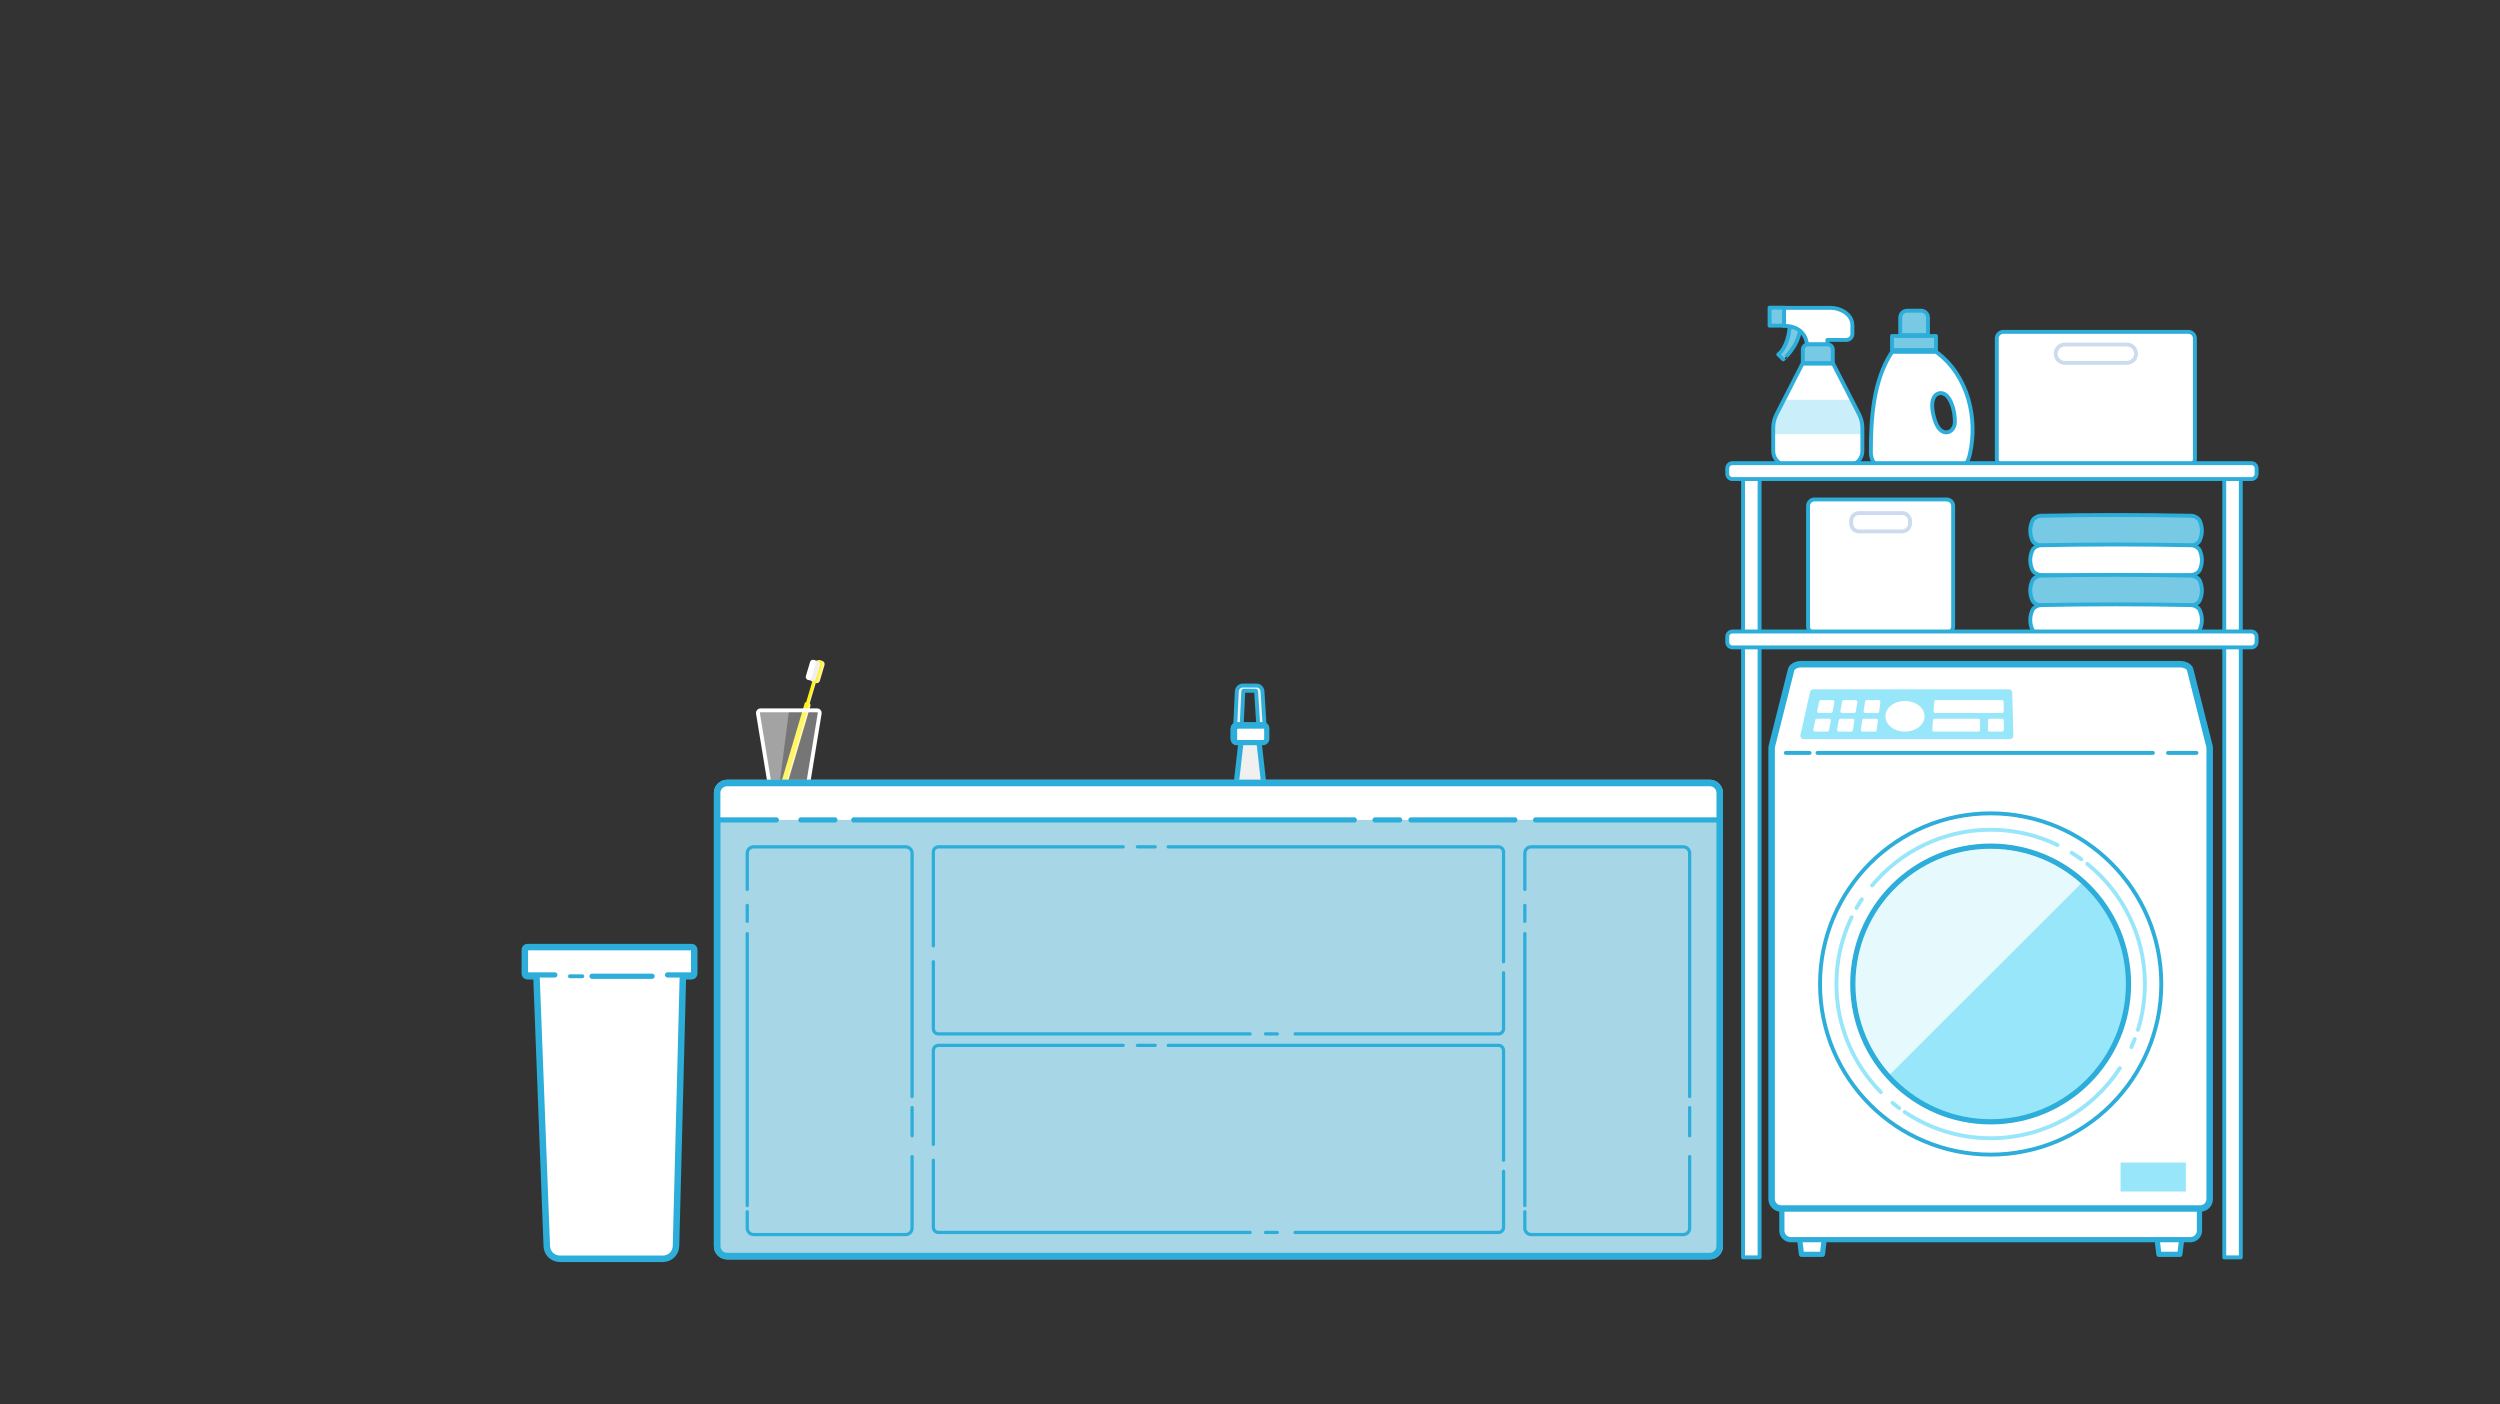 <?xml version="1.0" encoding="utf-8"?>
<!-- Generator: Adobe Illustrator 28.0.0, SVG Export Plug-In . SVG Version: 6.00 Build 0)  -->
<!DOCTYPE svg PUBLIC "-//W3C//DTD SVG 1.1//EN" "http://www.w3.org/Graphics/SVG/1.1/DTD/svg11.dtd">
<svg version="1.1" id="レイヤー_1" xmlns:x="http://ns.adobe.com/Extensibility/1.0/" xmlns:i="http://ns.adobe.com/AdobeIllustrator/10.0/" xmlns:graph="http://ns.adobe.com/Graphs/1.0/"
	 xmlns="http://www.w3.org/2000/svg" xmlns:xlink="http://www.w3.org/1999/xlink" x="0px" y="0px" width="1460px" height="820px"
	 viewBox="0 0 1460 820" style="enable-background:new 0 0 1460 820;" xml:space="preserve">
<rect x="0" y="0" width="1460" height="820" fill="#333333" stroke="none"/>
<style type="text/css">
	.st0{fill:#FFFFFF;stroke:#2DADD9;stroke-width:3.802;stroke-linecap:round;stroke-linejoin:round;stroke-miterlimit:10;}
	.st1{fill:none;stroke:#2DADD9;stroke-width:3.042;stroke-linecap:round;stroke-linejoin:round;stroke-miterlimit:10;}
	.st2{fill:none;stroke:#2DADD9;stroke-width:2.281;stroke-linecap:round;stroke-linejoin:round;stroke-miterlimit:10;}
	.st3{fill:#FFF295;}
	.st4{fill:#FFF11B;}
	.st5{fill:#F0F0F0;}
	.st6{fill:#FFFFFF;}
	.st7{opacity:0.33;fill:#FFFFFF;enable-background:new    ;}
	.st8{fill:none;stroke:#FFFFFF;stroke-width:2.281;stroke-linecap:round;stroke-linejoin:round;stroke-miterlimit:10;}
	.st9{fill:#F0F0F0;stroke:#2DADD9;stroke-width:3.042;stroke-linecap:round;stroke-linejoin:round;stroke-miterlimit:10;}
	.st10{fill:#F0F0F0;stroke:#2DADD9;stroke-width:1.521;stroke-linecap:round;stroke-linejoin:round;stroke-miterlimit:10;}
	.st11{fill:#FFFFFF;stroke:#2DADD9;stroke-width:3.042;stroke-linecap:round;stroke-linejoin:round;stroke-miterlimit:10;}
	.st12{fill:#A7D6E6;stroke:#78C9E3;stroke-width:3.802;stroke-linecap:round;stroke-linejoin:round;stroke-miterlimit:10;}
	.st13{fill:none;stroke:#2DADD9;stroke-width:3.802;stroke-linecap:round;stroke-linejoin:round;stroke-miterlimit:10;}
	.st14{fill:none;stroke:#2DADD9;stroke-width:1.901;stroke-linecap:round;stroke-linejoin:round;stroke-miterlimit:10;}
	.st15{fill:#98E6FA;}
	.st16{fill:#FFFFFF;stroke:#2DADD9;stroke-width:2.281;stroke-linecap:round;stroke-linejoin:round;stroke-miterlimit:10;}
	.st17{fill:none;stroke:#98E6FA;stroke-width:2.281;stroke-linecap:round;stroke-linejoin:round;stroke-miterlimit:10;}
	.st18{fill:#E6FAFE;stroke:#2DADD9;stroke-width:2.281;stroke-linecap:round;stroke-linejoin:round;stroke-miterlimit:10;}
	.st19{fill:#78C9E3;stroke:#2DADD9;stroke-width:2.281;stroke-linecap:round;stroke-linejoin:round;stroke-miterlimit:10;}
	.st20{fill:#CAEEFA;}
	.st21{fill:none;stroke:#CDDBEE;stroke-width:2.281;stroke-linecap:round;stroke-linejoin:round;stroke-miterlimit:10;}
</style>
<g id="_x32_">
	<g id="ゴミ箱">
		<g>
			<path class="st0" d="M403.911,553.1H308.02c-0.84,0-1.521,0.681-1.521,1.521v13.993c0,0.84,0.681,1.521,1.521,1.521h5.273
				l6.037,157.678c0.156,4.083,3.512,7.313,7.599,7.313h60.261c4.124,0,7.496-3.287,7.602-7.41l4.022-157.581h5.097
				c0.84,0,1.521-0.681,1.521-1.521v-13.993C405.432,553.781,404.751,553.1,403.911,553.1z"/>
			<path class="st1" d="M324.011,569.353c-9.547,0-15.991,0-15.991,0c-0.84,0-1.521-0.65-1.521-1.451v-13.351
				c0-0.801,0.681-1.451,1.521-1.451h95.891c0.84,0,1.521,0.65,1.521,1.451v13.351c0,0.801-0.681,1.451-1.521,1.451
				c0,0-5.582,0-14.052,0"/>
			<path class="st1" d="M380.796,570.135c-10.651,0-23.345,0-35.053,0"/>
			<path class="st2" d="M340.064,570.135c-2.476,0-4.889,0-7.207,0"/>
		</g>
	</g>
	<g id="洗面台">
		<g>
			<g>
				<g>
					<path class="st3" d="M476.366,396.381l0.005-0.017l-0.745-0.221l-0.421,1.423c-0.134,0.291-0.259,0.618-0.363,0.972
						l-3.473,11.734c-0.105,0.354-0.178,0.696-0.224,1.013l-0.421,1.423l0.773,0.229l0.007-0.025
						c0.421-0.014,1.024-0.944,1.392-2.188l3.473-11.734C476.745,397.718,476.737,396.584,476.366,396.381z"/>
					<path class="st3" d="M472.524,410.501l0.003-0.011l-1.244-0.368l-0.286,0.965c-0.134,0.184-0.244,0.399-0.316,0.639
						l-12.713,42.949c-0.071,0.24-0.095,0.48-0.083,0.708l-0.286,0.965l1.29,0.382l0.005-0.017c0.665,0.103,1.373-0.44,1.623-1.283
						l12.713-42.949C473.486,411.617,473.167,410.755,472.524,410.501z"/>
					<g>
						<path class="st3" d="M480.294,385.98l0.004-0.013l-1.861-0.551l-0.33,1.116c-0.18,0.206-0.322,0.449-0.404,0.727l-2.723,9.2
							c-0.082,0.278-0.095,0.559-0.056,0.83l-0.33,1.116l1.929,0.571l0.006-0.02c0.985,0.183,1.976-0.393,2.265-1.368l2.723-9.2
							C481.81,387.389,481.262,386.34,480.294,385.98z"/>
						<path class="st4" d="M474.893,398.493l-0.012-0.004c-1.045-0.309-1.647-1.418-1.338-2.463l2.72-9.188
							c0.309-1.045,1.418-1.647,2.463-1.338l0.012,0.004c1.045,0.309,1.647,1.418,1.338,2.463l-2.72,9.188
							C477.046,398.201,475.938,398.803,474.893,398.493z"/>
					</g>
					<g>
						<path class="st4" d="M470.843,412.745l-0.005-0.001c-0.419-0.124-0.66-0.568-0.536-0.986l4.453-15.043
							c0.124-0.419,0.568-0.66,0.986-0.536l0.005,0.001c0.419,0.124,0.66,0.568,0.536,0.986l-4.453,15.043
							C471.705,412.628,471.261,412.869,470.843,412.745z"/>
					</g>
					<g>
						<path class="st4" d="M458.261,456.544l-0.929-0.275c-0.445-0.132-0.702-0.604-0.57-1.05l13.204-44.606
							c0.132-0.445,0.604-0.702,1.05-0.57l0.929,0.275c0.445,0.132,0.702,0.604,0.57,1.05l-13.204,44.606
							C459.179,456.419,458.707,456.676,458.261,456.544z"/>
					</g>
					<g>
						<path class="st5" d="M477.982,386.226l0.003-0.012l-3.03-0.897l-0.295,0.996c-0.156,0.185-0.281,0.403-0.354,0.65l-2.43,8.21
							c-0.073,0.248-0.087,0.498-0.057,0.739l-0.295,0.996l3.089,0.914l0.005-0.018c0.844,0.153,1.701-0.369,1.958-1.239l2.43-8.21
							C479.27,387.465,478.81,386.537,477.982,386.226z"/>
						<path class="st6" d="M471.782,396.984l-0.011-0.003c-0.895-0.265-1.41-1.213-1.145-2.108l2.468-8.337
							c0.265-0.895,1.213-1.41,2.108-1.145l0.01,0.003c0.895,0.265,1.41,1.213,1.145,2.108l-2.468,8.337
							C473.625,396.733,472.676,397.249,471.782,396.984z"/>
					</g>
				</g>
				<g>
					<g>
						<path class="st7" d="M470.758,457.2h-20.163c-0.758,0-1.399-0.564-1.494-1.316l-6.463-39.356
							c-0.114-0.9,0.587-1.695,1.494-1.695h33.088c0.907,0,1.608,0.796,1.494,1.695l-6.463,39.356
							C472.157,456.636,471.517,457.2,470.758,457.2z"/>
						<path class="st7" d="M444.133,414.832c-0.907,0-1.608,0.796-1.494,1.695l6.463,39.356c0.095,0.752,0.736,1.316,1.494,1.316
							c0,0,2.003,0,4.746,0l5.454-42.368C452.484,414.832,444.133,414.832,444.133,414.832z"/>
						<path class="st8" d="M470.758,457.2h-20.163c-0.758,0-1.399-0.564-1.494-1.316l-6.463-39.356
							c-0.114-0.9,0.587-1.695,1.494-1.695h33.088c0.907,0,1.608,0.796,1.494,1.695l-6.463,39.356
							C472.157,456.636,471.517,457.2,470.758,457.2z"/>
					</g>
				</g>
			</g>
			<g>
				<g>
					<polygon class="st9" points="735.107,431.962 724.893,431.962 721.851,458.76 738.149,458.76 					"/>
				</g>
				<path class="st9" d="M724.425,430.879l1.277-27.16c0.017-0.374,0.255-0.689,0.519-0.689h7.207c0.262,0,0.495,0.302,0.518,0.674
					l1.704,27.175h2.951l-1.698-27.08c-0.107-1.71-1.434-3.051-3.021-3.051h-0.455h-7.207h-0.526c-1.614,0-2.942,1.364-3.024,3.106
					l-1.271,27.025H724.425z"/>
				<path class="st10" d="M724.425,430.879l1.277-27.16c0.017-0.374,0.255-0.689,0.519-0.689h7.207c0.262,0,0.495,0.302,0.518,0.674
					l1.704,27.175h2.951l-1.698-27.08c-0.107-1.71-1.434-3.051-3.021-3.051h-0.455h-7.207h-0.526c-1.614,0-2.942,1.364-3.024,3.106
					l-1.271,27.025H724.425z"/>
				<g>
					<path class="st11" d="M737.642,433.691h-15.284c-1.19,0-2.156-0.965-2.156-2.156v-6.063c0-1.19,0.965-2.156,2.156-2.156h15.284
						c1.19,0,2.156,0.965,2.156,2.156v6.063C739.797,432.726,738.832,433.691,737.642,433.691z"/>
					<path class="st9" d="M720.989,432.234v-6.063c0-1.19,0.965-2.155,2.156-2.155h15.284c0.365,0,0.704,0.1,1.006,0.26
						c-0.387-0.578-1.044-0.959-1.792-0.959h-15.284c-1.19,0-2.156,0.965-2.156,2.156v6.063c0,0.825,0.469,1.533,1.15,1.895
						C721.123,433.088,720.989,432.677,720.989,432.234z"/>
				</g>
			</g>
			<g>
				<path class="st12" d="M998.491,733.589H424.657c-3.227,0-5.843-2.616-5.843-5.843V463.103c0-3.227,2.616-5.843,5.843-5.843
					h573.834c3.227,0,5.843,2.616,5.843,5.843v264.642C1004.334,730.973,1001.718,733.589,998.491,733.589z"/>
				<path class="st6" d="M998.588,457.26H424.559c-3.173,0-5.746,2.661-5.746,5.942v15.626h585.521v-15.626
					C1004.334,459.921,1001.762,457.26,998.588,457.26z"/>
				<path class="st13" d="M998.491,733.589H424.657c-3.227,0-5.843-2.616-5.843-5.843V463.103c0-3.227,2.616-5.843,5.843-5.843
					h573.834c3.227,0,5.843,2.616,5.843,5.843v264.642C1004.334,730.973,1001.718,733.589,998.491,733.589z"/>
				<g>
					<path class="st1" d="M453.382,478.829c-14.482,0-25.982,0-33.733,0"/>
					<path class="st1" d="M1003.731,478.829c-18.103,0-57.11,0-106.936,0"/>
					<path class="st1" d="M884.663,478.829c-19.025,0-39.416,0-60.666,0"/>
					<path class="st1" d="M817.38,478.829c-4.742,0-9.524,0-14.34,0"/>
					<path class="st1" d="M790.906,478.829c-101.297,0-215.3,0-292.295,0"/>
					<path class="st1" d="M487.578,478.829c-6.99,0-13.622,0-19.85,0"/>
				</g>
			</g>
			<g>
				<g>
					<g>
						<path class="st14" d="M545.071,552.357c0-26.802,0-54.753,0-54.753c0-1.68,1.318-3.042,2.943-3.042c0,0,48.373,0,107.916,0"/>
						<path class="st14" d="M664.24,494.563c3.434,0,6.899,0,10.388,0"/>
						<path class="st14" d="M682.246,494.563c90.281,0,192.887,0,192.887,0c1.625,0,2.943,1.362,2.943,3.042c0,0,0,34.866,0,64.057"
							/>
						<path class="st14" d="M878.076,568.104c0,18.139,0,32.652,0,32.652c0,1.68-1.318,3.042-2.943,3.042c0,0-54.374,0-118.786,0"/>
						<path class="st14" d="M745.959,603.798c-2.3,0-4.609,0-6.926,0"/>
						<path class="st14" d="M730.031,603.798c-87.444,0-182.017,0-182.017,0c-1.625,0-2.943-1.362-2.943-3.042
							c0,0,0-18.076,0-39.095"/>
					</g>
					<g>
						<path class="st14" d="M545.071,668.301c0-26.802,0-54.753,0-54.753c0-1.68,1.318-3.042,2.943-3.042c0,0,48.373,0,107.916,0"/>
						<path class="st14" d="M664.24,610.506c3.434,0,6.899,0,10.388,0"/>
						<path class="st14" d="M682.246,610.506c90.281,0,192.887,0,192.887,0c1.625,0,2.943,1.362,2.943,3.042c0,0,0,34.866,0,64.057"
							/>
						<path class="st14" d="M878.076,684.048c0,18.139,0,32.652,0,32.652c0,1.68-1.318,3.042-2.943,3.042c0,0-54.374,0-118.786,0"/>
						<path class="st14" d="M745.959,719.741c-2.3,0-4.609,0-6.926,0"/>
						<path class="st14" d="M730.031,719.741c-87.444,0-182.017,0-182.017,0c-1.625,0-2.943-1.362-2.943-3.042
							c0,0,0-18.076,0-39.095"/>
					</g>
				</g>
				<g>
					<path class="st14" d="M890.5,519.429c0-13.013,0-21.064,0-21.064c0-2.1,1.647-3.802,3.679-3.802h88.904
						c2.032,0,3.679,1.702,3.679,3.802c0,0,0,78.967,0,142.023"/>
					<path class="st14" d="M986.761,646.83c0,5.673,0,11.184,0,16.461"/>
					<path class="st14" d="M986.761,675.458c0,24.627,0,41.717,0,41.717c0,2.1-1.647,3.802-3.679,3.802h-88.904
						c-2.032,0-3.679-1.702-3.679-3.802c0,0,0-3.46,0-9.509"/>
					<path class="st14" d="M890.5,704.089c0-30.634,0-108.239,0-158.89"/>
					<path class="st14" d="M890.5,538.041c0-3.249,0-6.358,0-9.302"/>
				</g>
				<g>
					<path class="st14" d="M436.386,519.429c0-13.013,0-21.064,0-21.064c0-2.1,1.647-3.802,3.679-3.802h88.904
						c2.032,0,3.679,1.702,3.679,3.802c0,0,0,78.967,0,142.023"/>
					<path class="st14" d="M532.648,646.83c0,5.673,0,11.184,0,16.461"/>
					<path class="st14" d="M532.648,675.458c0,24.627,0,41.717,0,41.717c0,2.1-1.647,3.802-3.679,3.802h-88.904
						c-2.032,0-3.679-1.702-3.679-3.802c0,0,0-3.46,0-9.509"/>
					<path class="st14" d="M436.386,704.089c0-30.634,0-108.239,0-158.89"/>
					<path class="st14" d="M436.386,538.041c0-3.249,0-6.358,0-9.302"/>
				</g>
			</g>
		</g>
	</g>
	<g id="洗濯機">
		<g>
			<g>
				<g>
					<g>
						<polygon class="st11" points="1064.289,732.533 1052.057,732.533 1050.142,716.704 1066.204,716.704 						"/>
						<polygon class="st11" points="1260.802,732.533 1273.033,732.533 1274.949,716.704 1258.887,716.704 						"/>
						<g>
							<path class="st11" d="M1040.604,467.108V718.7c0,2.907,2.356,5.263,5.263,5.263h233.357c2.906,0,5.263-2.356,5.263-5.263
								V467.108H1040.604z"/>
						</g>
						<g>
							<path class="st0" d="M1279.043,391.042c-0.44-1.743-3.029-3.147-5.787-3.147h-221.422c-2.758,0-5.348,1.404-5.787,3.147
								l-11.235,44.548c-0.123,0.486-0.185,0.986-0.185,1.488v263.168c0,3.049,2.472,5.521,5.521,5.521h244.795
								c3.049,0,5.521-2.472,5.521-5.521V437.078c0-0.502-0.062-1.001-0.185-1.488L1279.043,391.042z"/>
							<path class="st15" d="M1173.9,431.641h-120.574c-1.225,0-2.135-1.134-1.87-2.331l5.603-25.23c0.195-0.876,0.972-1.5,1.87-1.5
								h114.302c1.038,0,1.887,0.827,1.915,1.865l0.669,25.23C1175.843,430.752,1174.977,431.641,1173.9,431.641z"/>
						</g>
						<rect x="1238.407" y="678.931" class="st15" width="38.133" height="16.908"/>
					</g>
					<g>
						<circle class="st16" cx="1162.545" cy="574.648" r="99.65"/>
						<path class="st17" d="M1093.304,517.097c16.536-19.861,41.438-32.523,69.241-32.523c13.992,0,27.249,3.207,39.074,8.924"/>
						<path class="st17" d="M1209.837,498.013c1.937,1.2,3.826,2.471,5.662,3.81"/>
						<path class="st17" d="M1218.955,504.473c20.515,16.524,33.664,41.843,33.664,70.175c0,9.323-1.424,18.32-4.065,26.784"/>
						<path class="st17" d="M1246.685,606.812c-0.61,1.59-1.264,3.159-1.96,4.705"/>
						<path class="st17" d="M1237.981,623.823c-16.096,24.608-43.899,40.899-75.436,40.899c-18.57,0-35.846-5.649-50.199-15.318"/>
						<path class="st17" d="M1109.125,647.13c-1.333-0.985-2.637-2.005-3.912-3.06"/>
						<path class="st17" d="M1098.441,637.865c-16.05-16.274-25.97-38.609-25.97-63.217c0-13.951,3.188-27.172,8.874-38.971"/>
						<path class="st17" d="M1084.186,530.261c0.982-1.727,2.02-3.419,3.11-5.072"/>
						<circle class="st18" cx="1162.545" cy="574.648" r="80.498"/>
						<path class="st15" d="M1216.432,514.896l-113.699,113.571c14.745,16.371,36.097,26.678,59.812,26.678
							c44.387,0,80.498-36.111,80.498-80.498C1243.043,550.966,1232.764,529.639,1216.432,514.896z"/>
						<circle class="st1" cx="1162.545" cy="574.648" r="80.498"/>
					</g>
				</g>
				<g>
					<path class="st6" d="M1075.734,416.386h7.118c0.47,0,0.871-0.341,0.945-0.805l0.904-5.615c0.094-0.582-0.356-1.11-0.945-1.11
						h-7.012c-0.464,0-0.861,0.332-0.943,0.788l-1.009,5.615C1074.686,415.846,1075.137,416.386,1075.734,416.386z
						 M1073.777,427.273h7.322c0.47,0,0.871-0.341,0.946-0.805l0.904-5.615c0.094-0.582-0.356-1.11-0.945-1.11h-7.216
						c-0.464,0-0.861,0.332-0.943,0.788l-1.009,5.615C1072.729,426.733,1073.181,427.273,1073.777,427.273z M1062.159,416.386h7.099
						c0.46,0,0.855-0.327,0.941-0.78l1.062-5.615c0.112-0.59-0.341-1.136-0.941-1.136h-6.992c-0.454,0-0.845,0.318-0.938,0.762
						l-1.169,5.615C1061.098,415.828,1061.552,416.386,1062.159,416.386z M1059.892,427.273h7.307c0.46,0,0.855-0.327,0.941-0.78
						l1.062-5.615c0.112-0.59-0.341-1.136-0.941-1.136h-7.2c-0.454,0-0.845,0.318-0.938,0.762l-1.169,5.615
						C1058.831,426.715,1059.284,427.273,1059.892,427.273z M1163.187,416.386h6.021c0.531,0,0.96-0.432,0.958-0.963l-0.031-5.615
						c-0.003-0.527-0.431-0.952-0.958-0.952h-5.844h-2.205h-30.563c-0.503,0-0.92,0.389-0.955,0.89l-0.398,5.615
						c-0.039,0.554,0.4,1.025,0.955,1.025h30.877H1163.187z M1129.396,427.273h25.936c0.522,0,0.947-0.417,0.958-0.939l0.109-5.615
						c0.01-0.536-0.421-0.976-0.958-0.976h-25.648c-0.503,0-0.92,0.389-0.955,0.89l-0.398,5.615
						C1128.401,426.802,1128.84,427.273,1129.396,427.273z M1087.671,427.273h7.334c0.48,0,0.886-0.355,0.949-0.831l0.749-5.615
						c0.076-0.574-0.37-1.084-0.949-1.084h-7.231c-0.474,0-0.876,0.346-0.947,0.814l-0.852,5.615
						C1086.636,426.751,1087.085,427.273,1087.671,427.273z M1169.237,419.743h-7.283c-0.525,0-0.952,0.422-0.958,0.947
						l-0.062,5.615c-0.006,0.533,0.425,0.968,0.958,0.968h7.376c0.531,0,0.961-0.432,0.958-0.963l-0.031-5.615
						C1170.192,420.168,1169.764,419.743,1169.237,419.743z M1089.322,416.386h7.134c0.48,0,0.886-0.355,0.949-0.831l0.749-5.615
						c0.077-0.574-0.37-1.084-0.949-1.084h-7.031c-0.473,0-0.876,0.346-0.947,0.814l-0.852,5.615
						C1088.288,415.864,1088.736,416.386,1089.322,416.386z M1112.509,409.36c-6.313,0-11.431,4.01-11.431,8.956
						c0,4.946,5.118,8.956,11.431,8.956s11.431-4.01,11.431-8.956C1123.94,413.37,1118.822,409.36,1112.509,409.36z"/>
				</g>
			</g>
			<path class="st2" d="M1042.92,439.705c0,0,5.126,0,13.879,0"/>
			<path class="st2" d="M1061.425,439.705c42.531,0,147.309,0,195.852,0"/>
			<path class="st2" d="M1266.145,439.705c10.389,0,16.577,0,16.577,0"/>
		</g>
	</g>
	<g id="棚">
		<g>
			<g>
				<path class="st19" d="M1284.642,304.152c-0.703-1.585-3.108-2.906-4.953-2.946c-29.27-0.595-58.539-0.595-87.808,0
					c-1.846,0.04-4.25,1.361-4.953,2.946c-1.681,3.833-1.681,7.666,0,11.499c0.703,1.585,3.108,2.906,4.953,2.946
					c29.27,0.595,58.539,0.595,87.808,0c1.845-0.04,4.25-1.36,4.953-2.946C1286.323,311.818,1286.323,307.985,1284.642,304.152z"/>
				<path class="st16" d="M1284.642,321.37c-0.703-1.585-3.108-2.906-4.953-2.946c-29.27-0.595-58.539-0.595-87.808,0
					c-1.846,0.04-4.25,1.361-4.953,2.946c-1.681,3.833-1.681,7.666,0,11.499c0.703,1.585,3.108,2.906,4.953,2.946
					c29.27,0.595,58.539,0.595,87.808,0c1.845-0.04,4.25-1.36,4.953-2.946C1286.323,329.036,1286.323,325.203,1284.642,321.37z"/>
				<path class="st19" d="M1284.642,339.108c-0.703-1.585-3.108-2.906-4.953-2.946c-29.27-0.595-58.539-0.595-87.808,0
					c-1.846,0.04-4.25,1.361-4.953,2.946c-1.681,3.833-1.681,7.666,0,11.499c0.703,1.585,3.108,2.906,4.953,2.946
					c29.27,0.595,58.539,0.595,87.808,0c1.845-0.04,4.25-1.36,4.953-2.946C1286.323,346.773,1286.323,342.941,1284.642,339.108z"/>
				<path class="st16" d="M1284.642,356.326c-0.703-1.585-3.108-2.906-4.953-2.946c-29.27-0.595-58.539-0.595-87.808,0
					c-1.846,0.04-4.25,1.361-4.953,2.946c-1.681,3.833-1.681,7.666,0,11.499c0.703,1.585,3.108,2.906,4.953,2.946
					c29.27,0.595,58.539,0.595,87.808,0c1.845-0.04,4.25-1.36,4.953-2.946C1286.323,363.992,1286.323,360.159,1284.642,356.326z"/>
			</g>
			<g>
				<g>
					<path class="st19" d="M1125.937,185.485c0-2.233-1.81-4.043-4.043-4.043h-8.096c-2.236,0-4.046,1.81-4.046,4.043v10.222h16.185
						L1125.937,185.485L1125.937,185.485z"/>
					<rect x="1104.951" y="196.219" class="st19" width="25.651" height="8.228"/>
					<path class="st16" d="M1130.709,205.496h-25.762c-11.077,16.797-12.365,38.953-12.365,59.048c0,4.122,3.091,8.759,6.698,8.759
						h43.023c6.011,0,7.355-4.735,8.243-8.759C1154.927,244.706,1149.773,219.408,1130.709,205.496z M1141.618,246.762
						c-0.031,1.079-0.311,2.1-0.793,2.997c-0.484,0.895-1.182,1.681-2.116,2.203c-0.62,0.347-1.357,0.56-2.128,0.558
						c-0.778,0.003-1.571-0.22-2.284-0.625c-0.714-0.405-1.359-0.981-1.941-1.705c-1.156-1.458-2.105-3.512-2.878-6.394
						c-0.74-2.768-1.067-5.068-1.067-6.988c0.002-1.597,0.223-2.938,0.68-4.07c0.453-1.127,1.183-2.063,2.162-2.624
						c0.646-0.376,1.383-0.563,2.094-0.561c0.857,0.002,1.667,0.254,2.377,0.661c0.713,0.409,1.336,0.972,1.86,1.652
						c1.432,1.863,2.411,4.184,3.067,6.643c0.654,2.463,0.975,5.071,0.975,7.531
						C1141.626,246.285,1141.623,246.523,1141.618,246.762z"/>
				</g>
				<g>
					<path class="st19" d="M1051.27,192.375c0,0-1.852-1.646-6.173-1.646c0,2.88-1.441,12.348-6.587,16.259l2.882,2.882
						C1041.392,209.87,1050.036,202.666,1051.27,192.375z"/>
					<path class="st16" d="M1055.245,201.198h11.937v-2.676h11.112c1.932,0,3.5-1.567,3.5-3.5c0-0.507,0-1.826,0-4.938
						c0-6.998-7.614-10.291-12.553-10.291s-27.578,0-27.578,0v10.496C1055.04,190.289,1055.245,201.198,1055.245,201.198z"/>
					<rect x="1033.438" y="179.686" class="st19" width="8.438" height="10.496"/>
					<path class="st19" d="M1055.885,201.117c-1.675,0-3.034,1.357-3.034,3.034v7.873h17.494v-7.873
						c0-1.677-1.359-3.034-3.034-3.034H1055.885z"/>
					<path class="st6" d="M1085.707,241.964l-15.157-29.582h-17.905l-15.157,29.582c-1.266,2.47-1.927,5.205-1.927,7.981v13.541
						c0,4.512,3.658,8.168,8.168,8.168h35.734c4.512,0,8.168-3.656,8.168-8.168v-13.541
						C1087.632,247.169,1086.972,244.433,1085.707,241.964z"/>
					<path class="st20" d="M1037.489,241.964c-1.266,2.47-1.927,5.205-1.927,7.981v3.605h52.07v-3.605
						c0-2.776-0.66-5.511-1.925-7.981l-4.341-8.473h-39.536L1037.489,241.964z"/>
					<path class="st2" d="M1085.707,241.964l-15.157-29.582h-17.905l-15.157,29.582c-1.266,2.47-1.927,5.205-1.927,7.981v13.541
						c0,4.512,3.658,8.168,8.168,8.168h35.734c4.512,0,8.168-3.656,8.168-8.168v-13.541
						C1087.632,247.169,1086.972,244.433,1085.707,241.964z"/>
				</g>
			</g>
			<g>
				<path class="st16" d="M1278.016,271.736h-108.078c-2.1,0-3.802-1.702-3.802-3.802v-70.317c0-2.1,1.702-3.802,3.802-3.802
					h108.078c2.1,0,3.802,1.702,3.802,3.802v70.317C1281.819,270.034,1280.116,271.736,1278.016,271.736z"/>
				<path class="st21" d="M1242.076,211.917h-36.197c-2.958,0-5.355-2.398-5.355-5.355l0,0c0-2.958,2.397-5.355,5.355-5.355h36.197
					c2.958,0,5.355,2.398,5.355,5.355l0,0C1247.431,209.52,1245.033,211.917,1242.076,211.917z"/>
			</g>
			<g>
				<path class="st16" d="M1136.834,369.608h-77.128c-2.1,0-3.802-1.702-3.802-3.802v-70.317c0-2.1,1.702-3.802,3.802-3.802h77.128
					c2.1,0,3.802,1.702,3.802,3.802v70.317C1140.636,367.906,1138.934,369.608,1136.834,369.608z"/>
				<path class="st21" d="M1110.866,310.335h-25.191c-2.531,0-4.583-2.052-4.583-4.583v-1.544c0-2.531,2.052-4.583,4.583-4.583
					h25.191c2.531,0,4.583,2.052,4.583,4.583v1.544C1115.449,308.283,1113.397,310.335,1110.866,310.335z"/>
			</g>
			<g>
				<path class="st16" d="M1017.941,734.292h9.654v-459.87h-9.654V734.292z M1298.969,274.422v459.87h9.654v-459.87H1298.969z"/>
				<g>
					<path class="st16" d="M1314.807,368.797h-303.051c-1.68,0-3.042,1.362-3.042,3.042v3.202c0,1.68,1.362,3.042,3.042,3.042
						h303.051c1.68,0,3.042-1.362,3.042-3.042v-3.202C1317.849,370.159,1316.487,368.797,1314.807,368.797z"/>
					<path class="st16" d="M1314.807,270.493h-303.051c-1.68,0-3.042,1.362-3.042,3.042v3.202c0,1.68,1.362,3.042,3.042,3.042
						h303.051c1.68,0,3.042-1.362,3.042-3.042v-3.202C1317.849,271.855,1316.487,270.493,1314.807,270.493z"/>
				</g>
			</g>
		</g>
	</g>
</g>
</svg>
